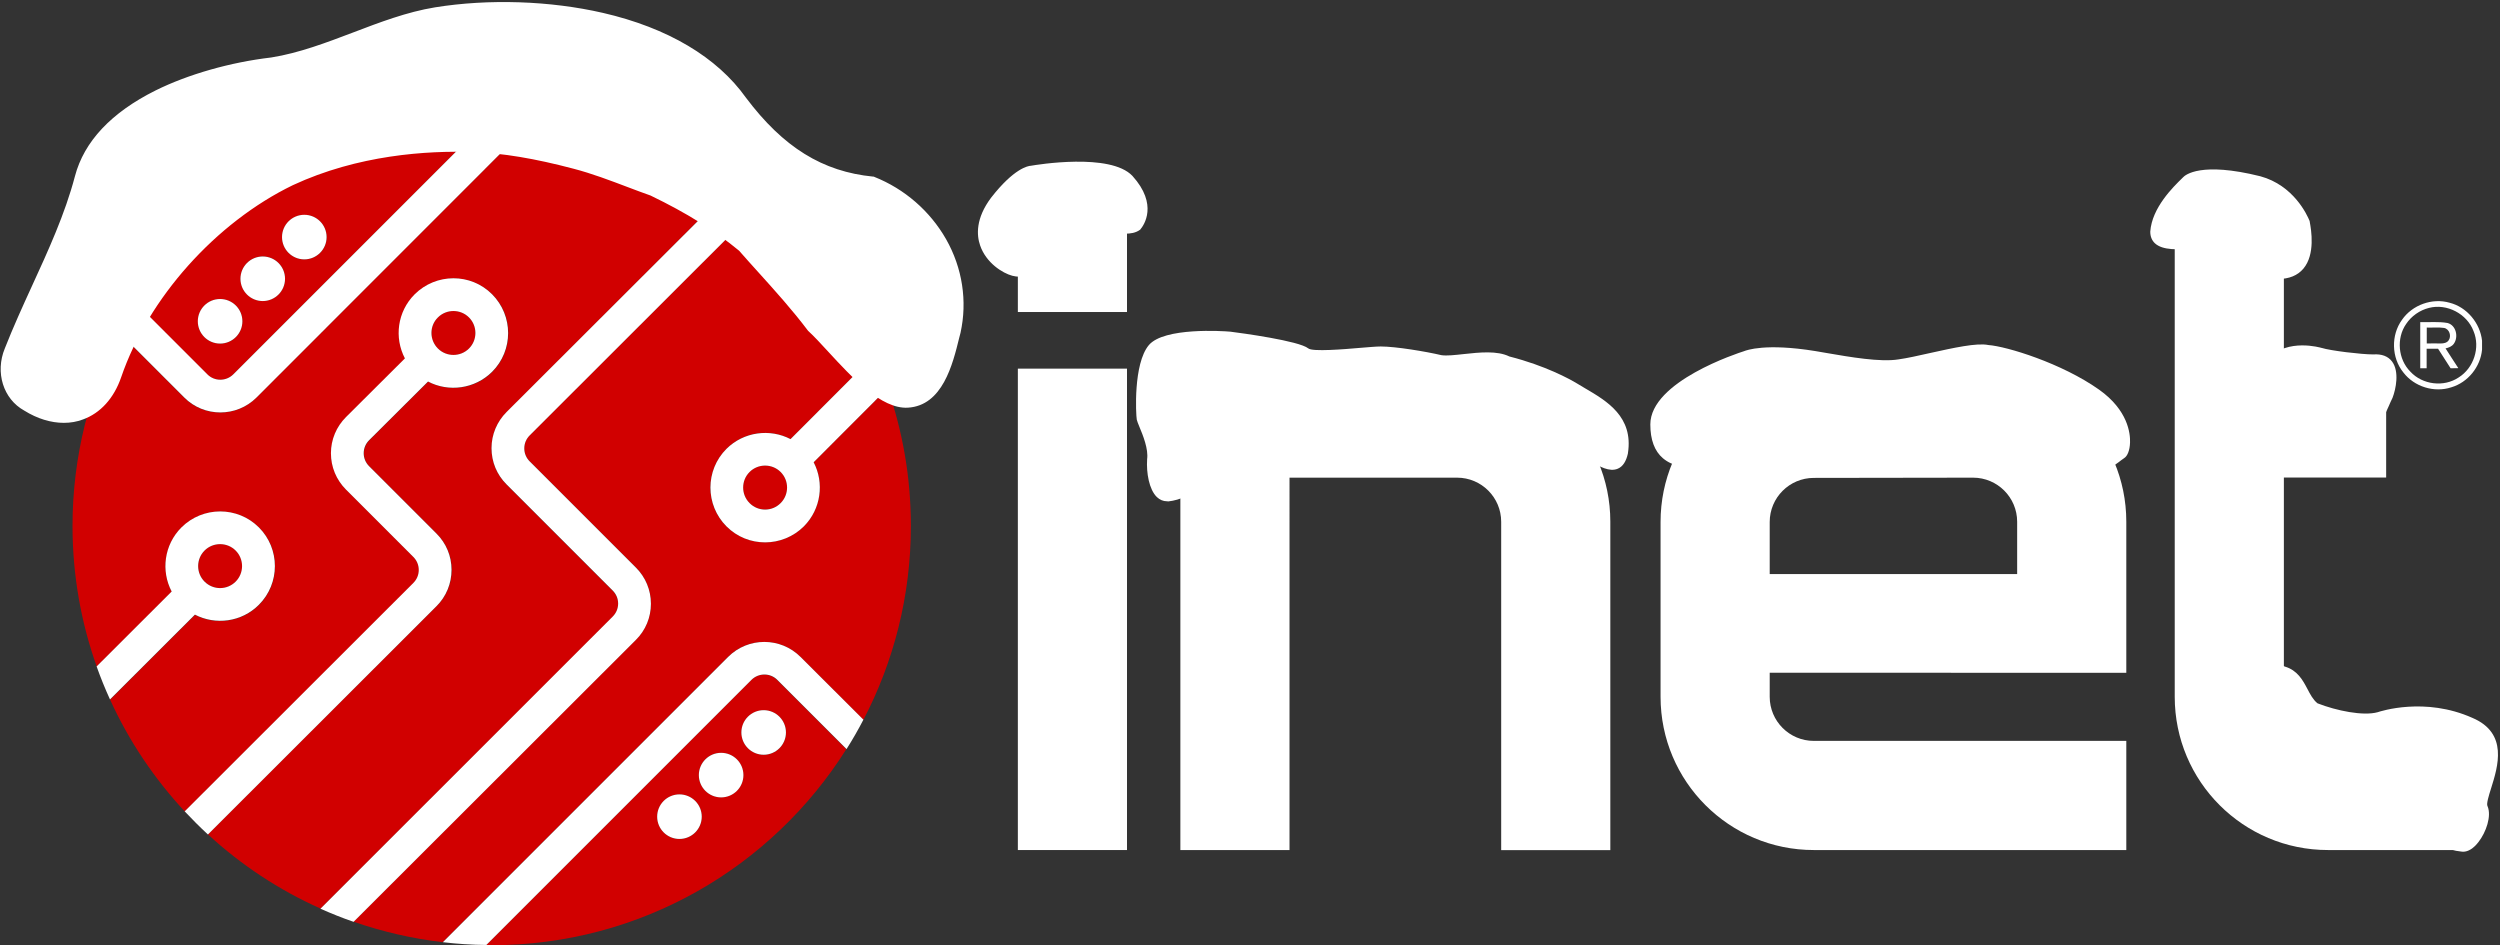 <?xml version="1.0" encoding="utf-8"?>
<!-- Generator: Adobe Illustrator 25.4.1, SVG Export Plug-In . SVG Version: 6.00 Build 0)  -->
<svg version="1.1" id="Layer_1" xmlns="http://www.w3.org/2000/svg" xmlns:xlink="http://www.w3.org/1999/xlink" x="0px" y="0px"
	 viewBox="0 0 2075.2 784.5" style="enable-background:new 0 0 2075.2 784.5;" xml:space="preserve">
<rect x="0" y="0" width="2075.2" height="784.5" fill="#333333" stroke="none"/>
<style type="text/css">
	.st0{fill:#FFFFFF;}
	.st1{fill:#D10000;}
</style>
<g>
	<g>
		<g>
			<rect x="844.9" y="168.4" class="st0" width="90.6" height="90.6"/>
			<rect x="844.9" y="306" class="st0" width="90.6" height="399.6"/>
			<path class="st0" d="M1209.5,305.8H979.8v399.8h90.6V396.5h139.1l0,0c20.2,0,36.6,16.4,36.6,36.6l0,0v272.6h90.6V433
				C1336.7,362.8,1279.8,305.8,1209.5,305.8z"/>
			<path class="st0" d="M1932.4,615c-20.2,0-36.6-16.4-36.6-36.6l0,0v-182h84.9v-90.6h-84.9V168.4h-90.6v410
				c0,70.3,57,127.2,127.2,127.2h109.5V615H1932.4z"/>
			<path class="st0" d="M1765,558.5V433l0,0c0-70.3-57-127.2-127.2-127.2l-132.2,0.2c-70.3,0-127.2,57-127.2,127.2l0,0v145.2
				c0,70.3,57,127.2,127.2,127.2H1765V615h-259.4c-20.2,0-36.6-16.4-36.6-36.6v-20L1765,558.5L1765,558.5z M1469,433.3
				c0-20.2,16.4-36.6,36.6-36.6l132.2-0.2c20.2,0,36.6,16.4,36.6,36.6v43.4H1469V433.3z"/>
			<g>
				<path class="st0" d="M2033.4,251.3c-14.4-4.2-31,1.8-39.5,14.1c-9.3,12.7-8.9,31.5,1.1,43.8c9,11.8,25.6,17,39.8,12.3
					c13.8-4.1,24.2-17,25.5-31.3v-7.4C2058.7,268.2,2047.7,254.9,2033.4,251.3z M2040.9,313.3c-12.3,8.3-30.1,6.1-40.1-4.8
					c-10.2-10.2-11.8-27.7-3.5-39.6c4.4-6.6,11.3-11.4,18.9-13.3c14.9-3.9,31.6,4.9,37,19.2C2059,288.5,2053.4,305.5,2040.9,313.3z"
					/>
				<path class="st0" d="M2036.9,285.3c4-5.6,1.9-15.4-5.3-17.2c-7.4-1.3-15.1-0.5-22.6-0.7c0,12.8,0,25.6,0,38.3c1.8,0,3.5,0,5.3,0
					c0-5.4,0-10.8,0-16.2c3.2,0,6.3,0,9.5,0c3.5,5.4,6.9,10.8,10.4,16.2c2.1,0,4.2,0,6.4-0.1c-3.6-5.4-7-10.9-10.6-16.4
					C2032.6,288.6,2035.3,287.6,2036.9,285.3z M2014.4,285.1c0-4.4,0-8.8,0-13.2c4.7,0.2,9.5-0.4,14.3,0.3c4.6,0.8,6.4,6.9,3.8,10.4
					c-1.4,2-4.1,2.5-6.3,2.5C2022.2,285.1,2018.3,285,2014.4,285.1z"/>
			</g>
		</g>
	</g>
	<g id="ICON">
		<circle class="st1" cx="376.4" cy="276.4" r="18.3"/>
		<path class="st1" d="M193.6,310.8l222-222c-2.5-0.1-5-0.1-7.6-0.1c-124.3,0-233.4,65.2-294.9,163.3l58.8,58.8
			C178,316.7,187.7,316.7,193.6,310.8z M169.7,279.8c-7.2-7.2-7.2-18.9,0-26.1s18.9-7.2,26.1,0c7.2,7.2,7.2,18.9,0,26.1
			S176.9,287,169.7,279.8z M205.1,244.4c-7.2-7.2-7.2-18.9,0-26.1c7.2-7.2,18.9-7.2,26.1,0c7.2,7.2,7.2,18.9,0,26.1
			C224,251.6,212.3,251.6,205.1,244.4z M239.6,209.9c-7.2-7.2-7.2-18.9,0-26.1s18.9-7.2,26.1,0s7.2,18.9,0,26.1
			S246.8,217.1,239.6,209.9z"/>
		<circle class="st1" cx="182.8" cy="469.9" r="18.3"/>
		<circle class="st1" cx="635.1" cy="404.7" r="18.3"/>
		<path class="st1" d="M623.6,564.5l-220,220c1.5,0,3,0.1,4.4,0.1c124.1,0,232.9-64.9,294.5-162.7l-57.4-57.4
			C639.3,558.5,629.6,558.5,623.6,564.5z M647,595c7.2,7.2,7.2,18.9,0,26.1c-7.2,7.2-18.9,7.2-26.1,0s-7.2-18.9,0-26.1
			C628.1,587.8,639.8,587.8,647,595z M611.6,630.3c7.2,7.2,7.2,18.9,0,26.1s-18.9,7.2-26.1,0s-7.2-18.9,0-26.1
			S604.4,623.1,611.6,630.3z M577.1,664.9c7.2,7.2,7.2,18.9,0,26.1c-7.2,7.2-18.9,7.2-26.1,0s-7.2-18.9,0-26.1
			C558.2,657.7,569.9,657.7,577.1,664.9z"/>
		<path class="st1" d="M513.1,501.2c0-4.1-1.6-7.9-4.5-10.8l-88.2-88.2c-8-8-12.4-18.7-12.4-30c0-11.4,4.4-22,12.5-30L609.7,153
			C564,120.4,510,98.6,451.5,91.3L212.9,330c-16.6,16.6-43.5,16.6-60.1,0l-53.6-53.6c-24.9,48-39,102.4-39,160.2
			c0,40.9,7.1,80.2,20.1,116.7l62.3-62.2c-9-17.1-6.3-38.9,8.1-53.2c17.7-17.7,46.5-17.7,64.3,0s17.7,46.5,0,64.3
			c-14.4,14.4-36,17.1-53.1,8.2l-70.5,70.4c15.6,34.3,36.7,65.6,62,92.8L343.3,484c2.9-2.9,4.5-6.7,4.5-10.8c0-4.1-1.6-7.9-4.5-10.8
			l-56-56c-8-8-12.4-18.7-12.4-30.1s4.4-22,12.5-30l48.9-48.7c-8.9-17.1-6.2-38.8,8.1-53.2c17.7-17.7,46.5-17.7,64.3,0
			s17.7,46.5,0,64.3c-14.4,14.4-36.1,17.1-53.2,8.1l-48.9,48.7c-2.9,2.9-4.5,6.7-4.5,10.8c0,4.1,1.6,7.9,4.5,10.8l56,56
			c8,8,12.4,18.7,12.4,30c0,11.4-4.4,22-12.5,30L172.6,692.6c27.4,25.3,59,46.2,93.5,61.6L508.6,512
			C511.5,509.1,513.1,505.3,513.1,501.2z"/>
		<path class="st1" d="M664.5,545.3l52.2,52.2c25.1-48.1,39.4-102.8,39.4-160.9c0-40.1-6.8-78.6-19.3-114.4l-61.4,61.5
			c9,17.1,6.2,38.8-8.1,53.2c-17.7,17.7-46.5,17.7-64.3,0s-17.7-46.5,0-64.3c14.4-14.4,36-17.1,53.2-8.1l69.7-69.8
			c-21.7-48.5-54.2-91.2-94.5-124.9L439.7,361.3c-2.9,2.9-4.5,6.7-4.5,10.8c0,4.1,1.6,7.9,4.5,10.8l88.2,88.2c8,8,12.4,18.7,12.4,30
			c0,11.4-4.4,22-12.5,30l-234.3,234c23.6,8.2,48.4,14,74,17l236.9-236.9C621,528.7,647.9,528.7,664.5,545.3z"/>
		<circle class="st0" cx="633.9" cy="608" r="18.5"/>
		<circle class="st0" cx="598.6" cy="643.4" r="18.5"/>
		<circle class="st0" cx="564" cy="677.9" r="18.5"/>
		<path class="st0" d="M540.3,501.2c0-11.4-4.4-22-12.4-30L439.7,383c-2.9-2.9-4.5-6.7-4.5-10.8c0-4.1,1.6-7.9,4.5-10.8l191.7-191.5
			c-7-5.9-14.2-11.5-21.7-16.8L420.5,342c-8,8-12.5,18.7-12.5,30c0,11.4,4.4,22,12.4,30l88.2,88.2c2.9,2.9,4.5,6.7,4.5,10.8
			c0,4.1-1.6,7.9-4.5,10.8L266,754.3c9,4,18.2,7.7,27.5,10.9l234.3-234C535.9,523.2,540.3,512.5,540.3,501.2z"/>
		<path class="st0" d="M675.4,383.7l61.4-61.5c-3.3-9.4-6.9-18.5-10.9-27.5l-69.7,69.8c-17.1-8.9-38.8-6.2-53.2,8.1
			c-17.7,17.7-17.7,46.5,0,64.3s46.5,17.7,64.3,0C681.6,422.5,684.3,400.8,675.4,383.7z M622.2,417.6c-7.1-7.1-7.1-18.7,0-25.8
			c7.1-7.1,18.7-7.1,25.8,0s7.1,18.7,0,25.8C640.9,424.8,629.3,424.8,622.2,417.6z"/>
		<path class="st0" d="M374.8,473c0-11.4-4.4-22-12.4-30l-56-56c-2.9-2.9-4.5-6.7-4.5-10.8c0-4.1,1.6-7.9,4.5-10.8l48.9-48.7
			c17.1,9,38.8,6.2,53.2-8.1c17.7-17.7,17.7-46.5,0-64.3s-46.5-17.7-64.3,0c-14.4,14.4-17.1,36-8.1,53.2l-48.9,48.7
			c-8,8-12.5,18.7-12.5,30c0,11.4,4.4,22,12.4,30.1l56,56c2.9,2.9,4.5,6.7,4.5,10.8c0,4.1-1.6,7.9-4.5,10.8L153.3,673.5
			c6.2,6.6,12.6,13,19.3,19.2l189.8-189.6C370.4,495.1,374.8,484.4,374.8,473z M363.5,263.5c7.1-7.1,18.7-7.1,25.8,0
			c7.1,7.1,7.1,18.7,0,25.8c-7.1,7.1-18.7,7.1-25.8,0S356.3,270.6,363.5,263.5z"/>
		<path class="st0" d="M214.9,437.8c-17.7-17.7-46.5-17.7-64.3,0c-14.4,14.4-17.1,36.1-8.1,53.2l-62.3,62.2
			c3.3,9.3,7,18.4,11.1,27.4l70.5-70.4c17.1,8.9,38.8,6.2,53.1-8.2C232.6,484.3,232.6,455.5,214.9,437.8z M169.8,482.8
			c-7.1-7.1-7.1-18.7,0-25.8s18.7-7.1,25.8,0s7.1,18.7,0,25.8S177,490,169.8,482.8z"/>
		<path class="st0" d="M664.5,545.3c-16.6-16.6-43.5-16.6-60.1,0L367.6,782.1c11.9,1.4,23.9,2.2,36.1,2.3l220-220c6-6,15.7-6,21.6,0
			l57.4,57.4c5-7.9,9.7-16.1,14-24.4L664.5,545.3z"/>
		<circle class="st0" cx="182.7" cy="266.7" r="18.5"/>
		<circle class="st0" cx="218.1" cy="231.4" r="18.5"/>
		<circle class="st0" cx="252.6" cy="196.8" r="18.5"/>
		<path class="st0" d="M212.9,330L451.5,91.3c-11.8-1.5-23.7-2.3-35.8-2.6l-222,222c-6,6-15.7,6-21.6,0l-58.8-58.8
			c-5,7.9-9.6,16.1-14,24.4l53.6,53.6C169.4,346.5,196.3,346.5,212.9,330z"/>
	</g>
</g>
<g>
	<g>
		<path class="st0" d="M7.1,290.5c18.6-47.5,45.2-94.1,58.2-143.4c16.5-62.6,104.1-89.6,160.4-96.2c46.8-7.5,89.7-34.1,136-41.6
			c80.4-13,203,0.6,255,73.7c28.4,37.7,60.5,62.2,107.9,66.8c49.9,19.9,81.5,72.3,69.6,125.8c-5.7,22.8-12.8,58-40.7,59.6
			c-27.2,1.6-61-45.1-80.1-62.6c-17.7-23.6-38.1-44.6-57.6-66.7c-23.1-19.1-47.6-33.4-74.5-46.4c-21.5-7.7-42.6-16.7-64.5-22.5
			c-27.5-7.3-55.7-12.9-84.1-13.9c-50.4-1.7-104.1,6.1-150.9,27.8c-64.4,31.3-121.1,93.8-144.2,161.3c-12,35-44.3,45.4-75.8,25.9
			C5,328.9,0,307.6,7.1,290.5z"/>
		<path class="st0" d="M53,351c-10.7,0-22-3.4-32.9-10.2C2.7,331.2-4.2,309.1,4,289.2c6.8-17.3,14.7-34.7,22.4-51.5
			C40,208.1,54,177.5,62.2,146.3c7.6-28.9,30.2-52.9,66.9-71.2c27-13.4,62-23.4,96.1-27.4C248.4,44,271.1,35.3,293,27
			c22-8.4,44.8-17.1,68.1-20.9c44.7-7.2,95.5-5.5,139.4,4.6c53.8,12.4,94.8,36.8,118.7,70.4c31,41.2,63.6,61.4,105.6,65.5h0.5
			l0.4,0.2c25.2,10,46.3,28.4,59.6,51.7c13.6,23.9,17.8,51.5,12,77.8c-0.3,1.3-0.6,2.6-1,3.8c-5.5,22.5-13.9,56.6-42.7,58.3
			c-22.1,1.3-46.6-25.3-66.4-46.8c-5.9-6.4-11.5-12.5-16.1-16.7l-0.2-0.2l-0.2-0.2c-12.8-17-27.3-33.1-41.3-48.6
			c-5.2-5.8-10.7-11.8-15.9-17.8c-20.6-17-43.3-31.2-73.5-45.8c-6.3-2.2-12.6-4.6-18.7-6.9c-14.8-5.6-30-11.4-45.4-15.4
			c-32.2-8.5-58.7-12.9-83.4-13.8c-38.3-1.3-95.4,2.4-149.4,27.5c-64.1,31.1-120,93.7-142.5,159.4c-6,17.5-17.3,29.9-31.8,35.1
			C63.8,350.1,58.5,351,53,351z M418.3,8.1c-19.1,0-38.1,1.4-56.1,4.3C339.5,16.1,317,24.7,295.3,33C273,41.5,250,50.3,226.2,54.1
			h-0.1c-63.3,7.4-142.6,36.4-157.7,93.8C60,179.6,46,210.5,32.3,240.4c-7.6,16.8-15.5,34.1-22.2,51.2v0.1
			c-6,14.5-2.7,34.8,13.3,43.6l0.1,0.1c14.8,9.1,30.1,11.6,43.2,6.9c12.6-4.5,22.5-15.6,27.9-31.1c11.4-33.3,31.2-66.3,57.3-95.3
			c25.8-28.7,56.4-52.2,88.6-67.8c55.3-25.6,113.4-29.4,152.4-28.1c25.2,0.9,52.2,5.3,84.8,14c15.6,4.1,31.1,10,46,15.6
			c6.1,2.3,12.5,4.7,18.8,7l0.3,0.1c30.8,14.9,54,29.3,75.1,46.8l0.4,0.3c5.3,6,10.8,12,16.1,17.9c14.1,15.5,28.6,31.6,41.5,48.8
			c4.7,4.3,10.3,10.4,16.2,16.9c17.8,19.3,42.2,45.8,61.3,44.7c24-1.4,31.4-31.4,36.8-53.4c0.3-1.3,0.6-2.6,0.9-3.8
			c11.2-50.4-17.1-101.6-67.3-121.9c-43.7-4.4-77.6-25.4-109.7-68c-29.1-41-78.6-59.6-115-68C473.7,11.1,445.9,8.1,418.3,8.1z"/>
	</g>
</g>
<g>
	<path class="st0" d="M825.1,165.8c-25.4,33.9,1.9,56.5,16,60.3c23.5,6.6,43.3-33.9,56.5-37.7s36.7,7.5,47.1,0
		c4.7-5.7,11.3-20.7-6.6-40.5c-17.9-18.8-81.9-7.5-81.9-7.5C856.2,140.4,844.9,140.4,825.1,165.8z"/>
	<path class="st0" d="M846.3,229.7c-2,0-4-0.3-6-0.8c-8-2.1-21.7-10.6-26.7-25.1c-3-8.6-3.8-22.5,9.1-39.7l0,0
		c19-24.4,30.7-26.4,33-26.5c4.6-0.8,65.9-11,84.3,8.4c21.6,23.9,9.4,41.1,6.7,44.3l-0.2,0.3l-0.3,0.2c-6.7,4.9-17.3,3.1-27.6,1.4
		c-7.5-1.2-15.2-2.5-20.4-1c-4,1.1-9.6,7.3-15.6,13.9C872.7,216.2,860.5,229.7,846.3,229.7z M827.4,167.6
		c-9.2,12.2-12,23.8-8.3,34.4c4.3,12.3,16.2,19.6,22.8,21.4c13.3,3.7,25.7-10,36.7-22.1c6.8-7.5,12.7-14,18.3-15.6
		c6.5-1.9,14.9-0.5,22.9,0.9c8.9,1.5,18.1,3,23-0.2c2.5-3.2,11-16.8-6.7-36.4c-16.6-17.4-78.7-6.7-79.3-6.6h-0.5
		C856.1,143.3,845.6,144.1,827.4,167.6z"/>
</g>
<g>
	<path class="st0" d="M1021,277.9c0,0-53.2-4.1-65.2,10.3s-10.3,54.4-9.4,59.5c0.9,4.1,10.3,21.5,8.6,33.9
		c-0.9,14.4,3.4,32.8,14.6,31.8c9.4-1,20.6-6.2,24-12.3c3.4-6.2,16.3-45.1,37.8-47.2c21.5-1,34.3-1,42.9,6.2s24.9,10.3,31.8,3.1
		c6.9-7.2,22.3-18.5,31.8-15.4c6.9,1,39.5,4.1,48.1,0s14.6-15.4,34.3-10.3c18.9,6.2,33.5,31.8,49.8,29.8c22.3-3.1,32.2,5.5,42.5,8.6
		s31.1,24.1,36.4,0c5.1-32.6-23.3-44-41.3-55.3c-10.3-6.2-30-15.5-55.3-21.9c-15.2-7.8-43.2,1-56.1-1.1c-12.9-3.1-37.8-7.2-49.8-7.2
		s-55.8,6.2-61.8,1C1076.8,285.1,1021,277.9,1021,277.9L1021,277.9z"/>
	<path class="st0" d="M968.7,416.1c-3.1,0-6-1.2-8.4-3.5c-6.5-6.3-8.8-20.2-8.1-31.2v-0.2c1.2-8.4-3.5-20-6.4-26.9
		c-1.1-2.7-1.9-4.7-2.2-6v-0.1c-0.7-4-3-46.1,10-61.7c12.6-15,61.9-11.7,67.5-11.2h0.1c9.4,1.2,57,7.6,64.8,13.9
		c3.4,2.9,29.8,0.7,42.4-0.4c7.5-0.6,14-1.2,17.7-1.2c12.4,0,37.6,4.2,50.3,7.2c4.5,0.7,11.4-0.1,18.7-0.9c13-1.4,27.6-3,37.8,2
		c30.2,7.7,50.3,18.9,55.8,22.2c2.3,1.4,4.7,2.8,7.2,4.3c17.9,10.5,40.1,23.5,35.4,53.8v0.2c-1.5,6.7-4.2,10.8-8.3,12.6
		c-7,3.1-15.5-1.9-23-6.2c-3.3-1.9-6.3-3.7-8.6-4.3c-2.7-0.8-5.4-2-8.1-3.2c-8.1-3.5-17.2-7.5-33.2-5.3
		c-10.3,1.3-19.3-6.5-28.8-14.8c-7-6.1-14.3-12.4-22.1-15c-13.4-3.5-19.6,1.2-25.6,5.7c-2.2,1.7-4.3,3.3-6.8,4.4
		c-9.9,4.7-44.7,1-49.6,0.2l-0.4-0.1c-7.4-2.4-21.6,7-28.9,14.7c-7.9,8.3-25.8,5.2-35.5-2.9c-7.9-6.6-20.7-6.5-41-5.5
		c-16.3,1.6-28,28.7-33,40.3c-1.1,2.6-1.9,4.4-2.5,5.5c-4.2,7.5-16.6,12.7-26.1,13.7C969.4,416.1,969,416.1,968.7,416.1z
		 M957.6,381.8c-0.7,11.5,2,22.5,6.5,26.9c1.5,1.5,3.2,2.1,5.2,2c9.1-1,19.2-6,21.9-10.9c0.5-0.9,1.3-2.7,2.3-5
		c5.8-13.5,18-41.7,37.6-43.5h0.1c21.6-1,35.4-1.1,44.8,6.8c7.6,6.4,22.4,9.2,28,3.3c7.7-8,23.7-19.4,34.3-16.2
		c8.6,1.3,39,3.7,46.3,0.2c1.9-0.9,3.8-2.4,5.9-3.9c6.4-4.8,14.3-10.7,30.3-6.6h0.2c8.9,2.9,16.6,9.6,24,16.1
		c8.6,7.5,16.7,14.5,24.6,13.5c17.5-2.4,27.8,2.1,36.1,5.7c2.6,1.1,5.1,2.2,7.5,2.9c2.8,0.9,6.2,2.8,9.7,4.9
		c6.1,3.5,13.6,7.9,18.1,6c2.4-1,4.1-4,5.1-8.7c4.1-26.6-15.5-38.1-32.8-48.2c-2.6-1.5-5-2.9-7.3-4.3c-5.3-3.1-24.9-14.1-54.6-21.6
		l-0.3-0.1l-0.3-0.1c-8.8-4.5-22.7-3-35-1.6c-7.7,0.8-15,1.6-20.2,0.8h-0.2c-12.4-3-37.1-7.1-49.1-7.1c-3.5,0-9.8,0.5-17.2,1.2
		c-24.2,2.1-41.6,3.2-46.3-0.8c-5.1-4.1-40.7-10-62-12.7c-14.5-1.1-53.8-1.6-62.9,9.3c-10.9,13-9.8,51.5-8.9,57.3
		c0.2,0.8,1,2.9,1.9,5C953.9,359.6,958.9,371.9,957.6,381.8z"/>
</g>
<g>
	<path class="st0" d="M1448.8,294c0,0,14.7-6.9,57.7,0c18.4,3,51.6,9.9,70,6.9c20.9-3,60.2-14.8,73.7-11.9
		c14.7,1,60.2,14.8,90.9,36.6c30.7,21.8,25.8,49.5,20.9,52.4s-22.1,20.8-49.1,9.9s-30.7-32.7-51.6-34.6c-20.9-1-71.2,11.9-90.9,11.9
		c-20.9,0-47.9,3-66.3-6.9s-43,0-43,0s-23.3,21.8-43,25.7c-18.4,3-45.5,3-45.5-31.7S1448.8,294,1448.8,294z"/>
	<path class="st0" d="M1729.9,394.1c-5.4,0-11.5-1-18-3.7c-13.5-5.4-21.3-13.4-28.2-20.5c-7.1-7.3-12.7-13-22.6-14
		c-10.9-0.5-30.4,2.9-49.2,6.2c-16.5,2.9-32.2,5.7-41.5,5.7c-3.8,0-7.7,0.1-11.9,0.2c-18.8,0.5-40,1-55.7-7.4
		c-15.8-8.5-37.1-1.2-40.4,0c-3.2,3-24.9,22.2-43.9,26h-0.1c-17.4,2.8-29.8,0.8-38-6.2c-7-5.9-10.5-15.4-10.5-28.1
		c0-35.7,73.1-59.3,77.8-60.8c2-0.8,17.8-6.8,59.1-0.1c3,0.5,6.3,1.1,9.9,1.7c18.7,3.2,44.2,7.7,59.3,5.2c7.2-1,16.5-3.1,26.3-5.3
		c19-4.2,38.7-8.6,48.2-6.6c15.2,1.1,61,15.1,92,37.1c23.9,17,25.9,36.3,25.6,43.9c-0.2,6.3-2.1,11.2-4.9,12.9
		c-0.5,0.3-1.4,1-2.4,1.7C1755.6,386.1,1745,394.1,1729.9,394.1z M1658.9,350.7c0.9,0,1.7,0,2.5,0.1h0.1
		c11.8,1.1,18.6,8.1,25.9,15.5c6.5,6.7,13.9,14.2,26.5,19.3c22.1,8.9,36.9-2.3,44-7.7c1.2-0.9,2.1-1.6,2.8-2
		c0.6-0.4,2.3-3.5,2.4-9.5c0.1-6.6-2.1-23.5-23.4-38.6c-30.4-21.5-75.1-35.2-89.6-36.1l-0.4-0.1c-8.3-1.8-28.4,2.6-46.1,6.6
		c-9.9,2.2-19.3,4.3-26.6,5.3c-15.9,2.6-41.9-2-60.9-5.3c-3.6-0.6-6.9-1.2-9.9-1.7c-41.3-6.7-56.1-0.3-56.2-0.2l-0.3,0.1
		c-0.7,0.2-74.3,23.6-74.3,55.9c0,11.1,2.9,19.2,8.7,24.1c6.9,5.9,17.9,7.5,33.7,5c18.7-3.8,41.5-24.9,41.7-25.1l0.4-0.3l0.4-0.2
		c1-0.4,25.9-10.2,45.2,0.1c14.5,7.8,35,7.3,53.1,6.8c4.2-0.1,8.2-0.2,12-0.2c8.9,0,24.3-2.7,40.6-5.6
		C1628.8,354,1647.1,350.7,1658.9,350.7z"/>
</g>
<g>
	<path class="st0" d="M1814.1,149.2c0,0,11.1-12.5,61.2,0c25,6.8,36.2,28.5,39,35.3c1.4,8,8.3,44.4-23.7,44.4
		c-30.6,1.1-36.2-21.6-51.5-25c-13.9-3.4-51.5,8-51.5-11.4C1789.1,173.1,1807.2,156,1814.1,149.2z"/>
	<path class="st0" d="M1888.5,231.8c-18.8,0-28.4-8.9-36.2-16.1c-4.7-4.3-8.7-8-13.7-9.1c-4.1-1-10.7-0.6-17.8-0.2
		c-12.6,0.8-25.6,1.6-32.1-4.5c-2.5-2.4-3.8-5.6-3.8-9.5v-0.2c1.4-19.8,19-37,26.6-44.4l0.7-0.7c1.7-1.8,14.6-13.1,64-0.8
		c27.7,7.5,38.9,32.1,40.9,37l0.1,0.3l0.1,0.7c1.2,6.6,4.7,26.8-5.3,38.7c-4.8,5.7-11.9,8.6-21.2,8.6
		C1890,231.8,1889.2,231.8,1888.5,231.8z M1831.5,200.3c3.2,0,6,0.2,8.4,0.8c6.4,1.4,11.2,5.8,16.2,10.4
		c7.7,7.1,16.6,15.2,34.5,14.5h0.1c7.6,0,13.2-2.2,16.9-6.6c8.3-9.8,5.1-28,4-34v-0.1c-2.1-5-12.4-26.6-37-33.3
		c-46.9-11.7-58.3-0.9-58.4-0.8l-0.1,0.1l-0.7,0.7c-7,6.9-23.5,23-24.8,40.6c0,2.3,0.7,3.9,2,5.2c4.7,4.4,17,3.7,27.9,3
		C1824.3,200.5,1828.1,200.3,1831.5,200.3z"/>
</g>
<g>
	<path class="st0" d="M1974.4,593.9c-13.4,3.8-37.1-1.6-52.1-7.6c-10.6-8.5-10.6-25.9-26.6-30.3c-15.5-7.5-29.5,12.4-33.9,27.4
		c-6.3,19.4,0.1,32.3,8.2,46c6.9,12.2,17.4,18.2,33.9,19.7c11.1,0.5,35.7-4.5,41.6-4.5c6,0,18.5,7.6,28.9,9.9
		c10.4,1.5,23.8-5.4,34.3-7.7c10.4-2.3,11.2,35.2,11.2,35.2s-0.7,19.9,23.8,22.2c10.4,1.5,23.1-23,18.6-33.7
		c-5.2-10,28.3-55.2-11.2-72C2011.6,580.9,1974.4,593.9,1974.4,593.9L1974.4,593.9z"/>
	<path class="st0" d="M2044.6,707c-0.4,0-0.8,0-1.3-0.1c-25.7-2.4-26.3-23-26.3-24.9c-0.2-11.4-2.4-28.9-6.6-32.2
		c-0.5-0.4-0.8-0.4-1.1-0.3c-3.3,0.7-6.9,1.9-10.7,3.2c-8.3,2.8-16.9,5.6-24.6,4.5h-0.2c-5.2-1.2-10.9-3.6-15.9-5.7
		c-4.8-2-9.8-4.2-12.4-4.2c-2.1,0-7.5,0.8-13.2,1.6c-9.6,1.4-21.5,3.2-28.5,2.8h-0.1c-17.6-1.6-28.7-8.1-36.1-21.1
		c-8.5-14.3-15-27.9-8.5-48.2c3.1-10.7,11.3-24.5,21.9-29.2c5.2-2.3,10.6-2.3,15.6,0.1c10.5,3.1,14.9,11.3,18.7,18.5
		c2.4,4.6,4.7,9,8.4,12c15.9,6.2,37.9,10.7,49.9,7.4c2.4-0.8,39.3-12.9,78.7,4.7c29.9,12.7,21.2,40.3,15.5,58.5
		c-1.9,6-4,12.8-3,14.7l0.1,0.2c3.4,8.1-1.2,21.5-7.6,29.7C2053.2,704.3,2048.8,707,2044.6,707z M2009.6,643.8c1.5,0,3,0.5,4.3,1.5
		c7.8,6.1,8.7,31.5,8.8,36.5v0.1v0.1c0,0.7-0.2,17.3,21.3,19.3h0.1c2.4,0.4,5.7-1.8,8.8-5.8c5.8-7.5,9-18.7,6.9-24
		c-2-4,0-10.3,2.7-18.9c5.7-18.2,12.9-40.9-12.4-51.7c-38-16.9-74.4-4.7-74.7-4.5h-0.2c-13.9,4-37.7-1.2-53.9-7.7l-0.4-0.2l-0.3-0.3
		c-4.7-3.8-7.5-9-10.2-14c-3.6-6.9-7.1-13.5-15.5-15.8l-0.5-0.2c-3.7-1.8-7.3-1.8-11.1-0.1c-8.6,3.8-16,15.8-18.9,25.7
		c-5.9,18.2-0.2,30.1,7.9,43.8c6.5,11.4,15.9,16.9,31.7,18.3c6.5,0.3,18.1-1.4,27.4-2.8c6.4-0.9,11.5-1.7,14-1.7
		c3.7,0,8.7,2.1,14.6,4.6c4.8,2,10.1,4.3,14.9,5.3c6.4,0.9,14.3-1.7,21.9-4.3c4-1.3,7.7-2.6,11.2-3.3
		C2008.5,643.9,2009.1,643.8,2009.6,643.8z"/>
</g>
<g>
	<path class="st0" d="M1926.4,291.3c0,0-26.3-7.9-41.6,7.9c-16,14.9-2.2,36.2-2.2,36.2s10.2,14.9,31.4,19.7s15.3,16.5,26.3,17.3
		c10.9,0.8,20.3-5.9,28.5-15.9c7.7-9.4,10.8-19.2,14.9-27.3c4.3-11.3,7.1-34-13.5-32.4C1959.9,296.8,1933.7,293.6,1926.4,291.3z"/>
	<path class="st0" d="M1942,375c-0.7,0-1.3,0-2-0.1c-6-0.4-8.2-3.7-10.3-6.9c-2.5-3.8-5.3-8-16.3-10.5
		c-21.9-4.9-32.5-20.1-32.9-20.7c-0.2-0.3-14.9-23.3,2.5-39.5c16.2-16.6,43-8.8,44.1-8.5h0.1c7.2,2.3,33,5.4,42.8,5.4
		c7-0.5,12.3,1.5,15.6,5.9c6.2,8.3,3.2,22.8,0.4,30.1l-0.1,0.2c-1,2.1-2,4.2-3,6.6c-2.9,6.5-6.2,14-12.1,21.2
		C1961.5,369.5,1952.1,375,1942,375z M1911.4,292c-8,0-17.7,1.8-24.7,9l-0.1,0.1c-14.2,13.2-2.3,32-1.8,32.8
		c0.1,0.1,9.9,14.1,29.7,18.5c13,2.9,16.8,8.6,19.5,12.7c1.9,2.9,2.9,4.3,6.3,4.6c8.9,0.6,17.5-4.2,26.3-14.9
		c5.5-6.7,8.5-13.5,11.4-20c1-2.3,2-4.5,3.1-6.7c3.1-8.1,4.4-19.3,0.2-24.9c-2.2-3-5.8-4.2-11.1-3.8h-0.2c-10.3,0-36.8-3.1-44.5-5.6
		C1925.2,293.7,1919.1,292,1911.4,292z"/>
</g>
</svg>
